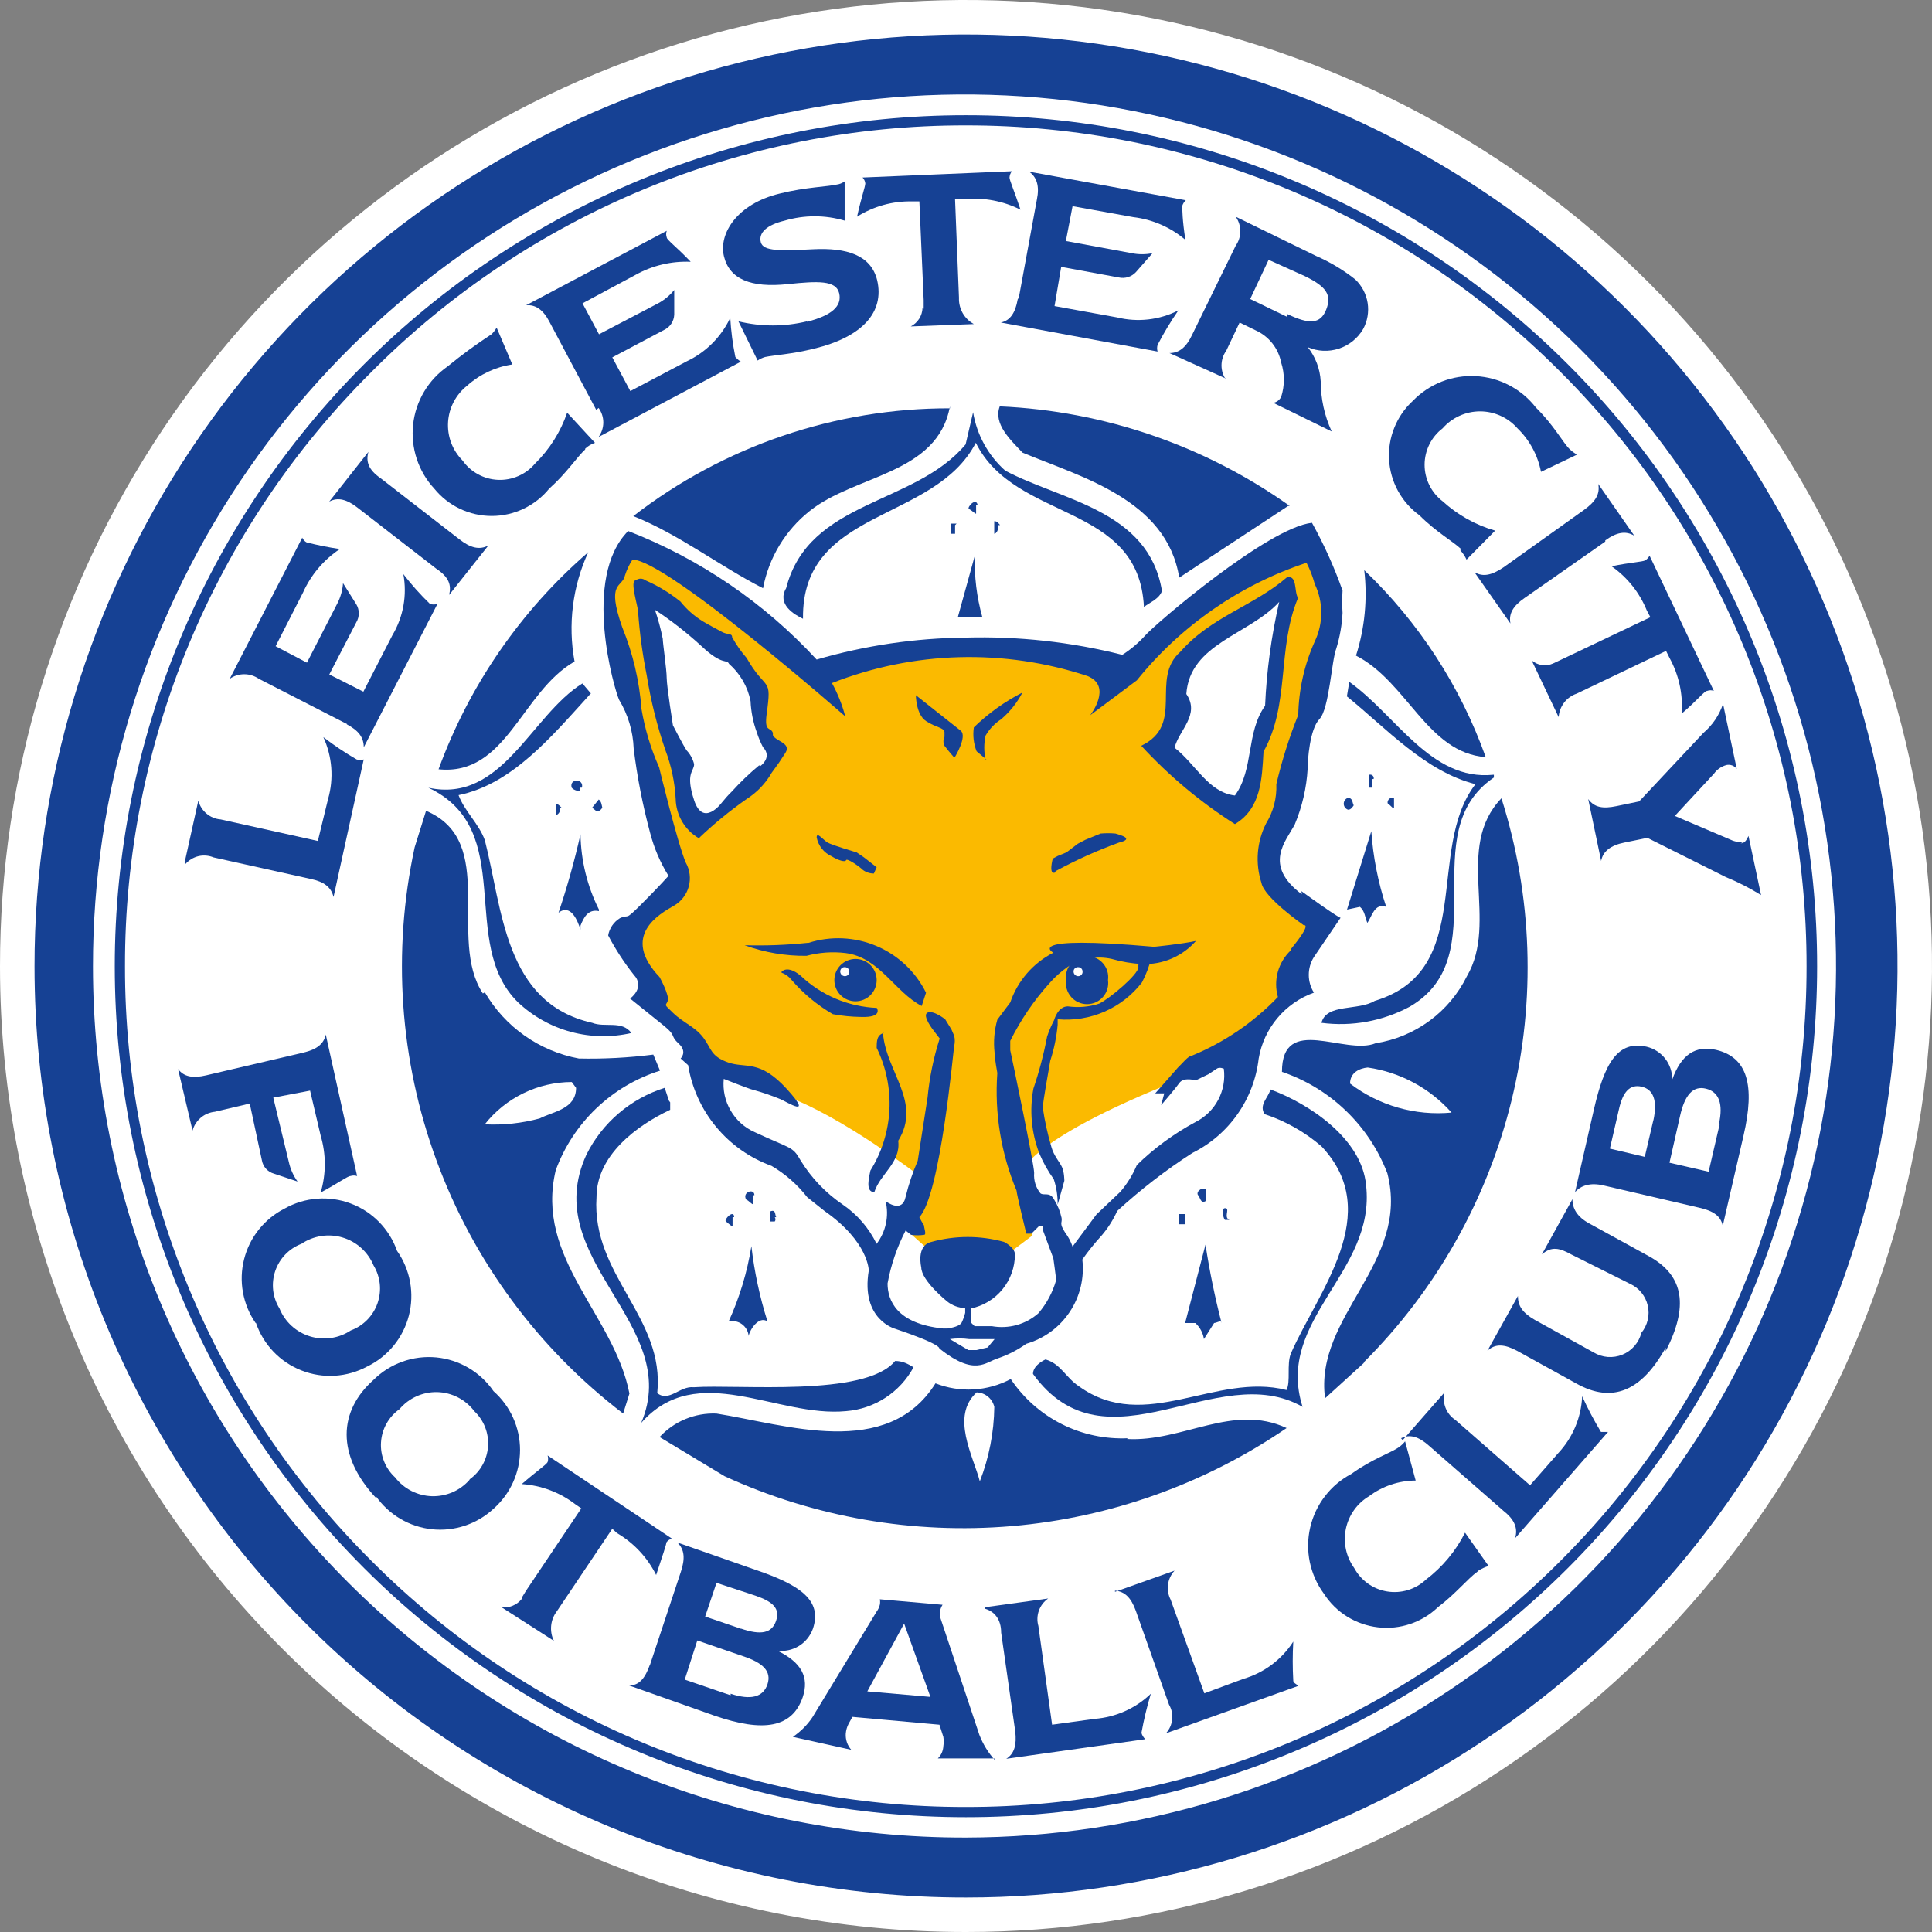<svg width="52" height="52" viewBox="0 0 52 52" fill="none" xmlns="http://www.w3.org/2000/svg">
<rect x="0" y="0" width="52" height="52" fill="#808080" stroke="none"/>
<path d="M26 52C31.143 52 36.17 50.475 40.446 47.617C44.722 44.76 48.054 40.699 50.022 35.947C51.989 31.196 52.504 25.968 51.5 20.924C50.496 15.88 48.018 11.247 44.381 7.612C40.744 3.976 36.11 1.5 31.066 0.498C26.022 -0.504 20.794 0.013 16.043 1.982C11.292 3.952 7.232 7.286 4.377 11.563C1.521 15.84 -0.002 20.868 2.14048e-06 26.011C1.85933e-06 29.424 0.673 32.805 1.979 35.959C3.286 39.113 5.201 41.978 7.616 44.392C10.03 46.805 12.897 48.719 16.051 50.025C19.205 51.33 22.586 52.001 26 52Z" fill="white"/>
<path d="M26 51.072C30.96 51.072 35.807 49.602 39.931 46.846C44.054 44.091 47.267 40.175 49.165 35.593C51.062 31.011 51.558 25.969 50.59 21.105C49.621 16.242 47.233 11.774 43.725 8.268C40.218 4.762 35.749 2.375 30.885 1.409C26.021 0.443 20.98 0.941 16.399 2.84C11.818 4.739 7.903 7.955 5.149 12.079C2.395 16.203 0.927 21.052 0.929 26.011C0.929 29.303 1.577 32.563 2.837 35.604C4.098 38.645 5.944 41.408 8.273 43.736C10.601 46.063 13.365 47.909 16.407 49.168C19.448 50.426 22.709 51.074 26 51.072Z" fill="#164194"/>
<path d="M26.002 49.458C30.64 49.45 35.172 48.067 39.024 45.484C42.877 42.901 45.877 39.233 47.645 34.946C49.414 30.658 49.872 25.942 48.961 21.394C48.05 16.846 45.812 12.67 42.529 9.394C39.245 6.118 35.064 3.889 30.514 2.989C25.965 2.088 21.25 2.557 16.966 4.335C12.682 6.113 9.022 9.122 6.447 12.98C3.873 16.838 2.5 21.373 2.502 26.011C2.502 29.094 3.11 32.148 4.292 34.996C5.473 37.844 7.205 40.431 9.388 42.609C11.571 44.787 14.162 46.513 17.013 47.688C19.864 48.864 22.919 49.465 26.002 49.458Z" fill="white"/>
<path d="M3.089 26.011C3.088 23.002 3.68 20.022 4.83 17.242C5.981 14.462 7.669 11.936 9.796 9.808C11.924 7.68 14.45 5.993 17.23 4.842C20.01 3.691 22.99 3.1 25.999 3.101C29.008 3.1 31.988 3.691 34.768 4.842C37.548 5.993 40.074 7.68 42.202 9.808C44.329 11.936 46.017 14.462 47.167 17.242C48.318 20.022 48.91 23.002 48.908 26.011C48.908 29.019 48.316 31.997 47.164 34.776C46.013 37.555 44.325 40.08 42.198 42.206C40.07 44.333 37.545 46.019 34.765 47.169C31.986 48.32 29.007 48.911 25.999 48.91V48.635C28.971 48.638 31.914 48.055 34.66 46.918C37.405 45.781 39.9 44.114 42 42.011C44.102 39.911 45.77 37.417 46.906 34.671C48.043 31.925 48.627 28.982 48.624 26.011C48.628 23.039 48.046 20.095 46.909 17.349C45.772 14.603 44.104 12.109 42 10.01C39.901 7.904 37.408 6.234 34.662 5.095C31.916 3.956 28.972 3.372 25.999 3.375C23.026 3.37 20.081 3.954 17.335 5.093C14.589 6.231 12.095 7.902 9.998 10.01C7.891 12.107 6.22 14.601 5.081 17.347C3.942 20.093 3.358 23.038 3.364 26.011C3.36 28.983 3.945 31.927 5.083 34.673C6.222 37.419 7.892 39.913 9.998 42.011C12.097 44.115 14.591 45.784 17.337 46.92C20.083 48.057 23.027 48.64 25.999 48.635V48.91C22.991 48.911 20.012 48.32 17.233 47.169C14.453 46.019 11.928 44.333 9.8 42.206C7.673 40.08 5.985 37.555 4.833 34.776C3.682 31.997 3.089 29.019 3.089 26.011Z" fill="#164194"/>
<path d="M26.001 42.275C29.218 42.275 32.362 41.321 35.037 39.534C37.712 37.747 39.796 35.207 41.027 32.235C42.258 29.263 42.58 25.993 41.953 22.838C41.325 19.683 39.776 16.785 37.502 14.51C35.227 12.236 32.329 10.686 29.174 10.059C26.019 9.431 22.749 9.753 19.777 10.984C16.805 12.215 14.265 14.3 12.477 16.975C10.69 19.649 9.736 22.794 9.736 26.011C9.736 30.325 11.45 34.461 14.5 37.512C16.01 39.022 17.803 40.22 19.777 41.037C21.75 41.855 23.865 42.275 26.001 42.275Z" fill="white"/>
<path d="M25.568 10.938C25.23 12.773 23.015 12.773 21.792 13.754C21.138 14.273 20.692 15.011 20.537 15.832C19.376 15.241 18.248 14.366 17.045 13.891C19.485 12.005 22.484 10.984 25.568 10.99" fill="#164194"/>
<path d="M34.671 13.617L31.739 15.547C31.401 13.437 29.081 12.836 27.52 12.182C27.203 11.845 26.729 11.412 26.908 10.938C29.713 11.061 32.424 11.991 34.713 13.617" fill="#164194"/>
<path d="M27.055 12.667C28.553 13.469 30.916 13.722 31.274 15.905C31.201 16.127 30.926 16.222 30.789 16.338C30.652 13.511 27.33 14.059 26.264 11.918C25.146 14.08 21.571 13.669 21.613 16.654C21.37 16.538 20.906 16.264 21.159 15.831C21.771 13.448 24.619 13.606 25.99 11.96L26.191 11.095C26.291 11.703 26.596 12.257 27.055 12.667Z" fill="#164194"/>
<path d="M26.272 13.596C26.272 13.659 26.272 13.775 26.272 13.817C26.272 13.859 26.156 13.733 26.082 13.701C26.008 13.67 26.272 13.364 26.314 13.596" fill="#164194"/>
<path d="M26.865 14.133C26.865 14.228 26.865 14.302 26.781 14.365H26.76V14.028C26.854 14.028 26.875 14.091 26.917 14.133" fill="#164194"/>
<path d="M25.706 14.134C25.706 14.208 25.706 14.323 25.706 14.366H25.591V14.092C25.591 14.092 25.727 14.092 25.748 14.092" fill="#164194"/>
<path d="M15.464 17.805C14.029 18.627 13.629 20.895 11.804 20.705C12.628 18.447 14.015 16.436 15.833 14.862C15.41 15.781 15.281 16.809 15.464 17.805Z" fill="#164194"/>
<path d="M26.437 16.601H25.783L26.237 14.956C26.221 15.511 26.288 16.066 26.437 16.601Z" fill="#164194"/>
<path d="M39.988 20.378C38.417 20.262 37.879 18.352 36.497 17.646C36.734 16.904 36.809 16.12 36.719 15.346C38.186 16.746 39.306 18.469 39.988 20.378Z" fill="#164194"/>
<path d="M40.208 20.853V20.927C38.025 22.403 40.303 25.726 37.94 27.097C37.214 27.485 36.384 27.637 35.567 27.529C35.704 27.002 36.548 27.213 37.001 26.939C39.733 26.116 38.362 22.857 39.712 21.106C38.362 20.768 37.307 19.598 36.252 18.743L36.316 18.353C37.571 19.239 38.51 21.022 40.187 20.853" fill="#164194"/>
<path d="M15.897 18.669C14.842 19.829 13.787 21.105 12.342 21.401C12.501 21.833 12.891 22.171 13.049 22.614C13.524 24.46 13.576 27.002 15.939 27.529C16.277 27.666 16.741 27.455 16.994 27.803C16.457 27.927 15.899 27.916 15.367 27.773C14.835 27.63 14.347 27.357 13.946 26.981C12.311 25.388 13.946 22.34 11.53 21.201C13.513 21.633 14.283 19.26 15.675 18.395L15.908 18.669H15.897Z" fill="#164194"/>
<path d="M36.93 20.968C36.93 21.042 36.93 21.147 36.93 21.2H36.856V20.852C36.872 20.848 36.889 20.848 36.905 20.852C36.921 20.857 36.936 20.865 36.947 20.877C36.959 20.889 36.967 20.903 36.972 20.919C36.976 20.935 36.976 20.952 36.972 20.968" fill="#164194"/>
<path d="M15.62 21.2C15.62 21.2 15.62 21.263 15.62 21.284C15.62 21.305 15.451 21.284 15.387 21.2C15.313 20.947 15.725 20.947 15.662 21.2" fill="#164194"/>
<path d="M36.435 21.675C36.435 21.675 36.361 21.811 36.277 21.791C36.245 21.779 36.217 21.757 36.197 21.729C36.178 21.701 36.167 21.667 36.167 21.633C36.167 21.598 36.178 21.565 36.197 21.536C36.217 21.508 36.245 21.487 36.277 21.475C36.414 21.475 36.393 21.601 36.435 21.675Z" fill="#164194"/>
<path d="M37.52 21.475C37.52 21.559 37.52 21.675 37.52 21.738C37.52 21.801 37.404 21.654 37.361 21.633C37.319 21.612 37.361 21.422 37.562 21.475" fill="#164194"/>
<path d="M16.211 21.739C16.211 21.739 16.148 21.855 16.053 21.833L15.937 21.739L16.116 21.518C16.19 21.581 16.19 21.654 16.211 21.739Z" fill="#164194"/>
<path d="M36.719 36.675L35.664 37.635C35.369 35.409 37.964 33.996 37.341 31.58C37.098 30.945 36.718 30.37 36.227 29.898C35.737 29.426 35.149 29.067 34.504 28.849C34.504 27.277 36.202 28.416 37.025 28.079C37.549 27.997 38.046 27.79 38.474 27.476C38.901 27.163 39.247 26.75 39.482 26.275C40.347 24.798 39.134 22.815 40.411 21.486C41.246 24.115 41.341 26.923 40.687 29.602C40.032 32.281 38.652 34.728 36.698 36.675" fill="#164194"/>
<path d="M15.072 21.739C15.072 21.834 15.072 21.887 14.957 21.95V21.634C15.02 21.634 15.072 21.697 15.114 21.739" fill="#164194"/>
<path d="M13.049 26.707C13.318 27.169 13.683 27.567 14.12 27.875C14.557 28.182 15.055 28.392 15.581 28.49C16.25 28.504 16.92 28.469 17.584 28.384L17.764 28.817C17.122 29.019 16.536 29.366 16.05 29.83C15.563 30.295 15.19 30.864 14.958 31.496C14.389 33.869 16.53 35.388 16.941 37.508L16.772 38.046C14.486 36.3 12.745 33.94 11.751 31.241C10.757 28.542 10.553 25.616 11.161 22.804L11.467 21.823C13.418 22.646 12.026 25.262 12.996 26.739" fill="#164194"/>
<path d="M37.31 24.408C36.993 24.292 36.919 24.682 36.803 24.84C36.74 24.703 36.74 24.524 36.603 24.408L36.255 24.482L36.909 22.372C36.957 23.065 37.091 23.749 37.31 24.408Z" fill="#164194"/>
<path d="M16.12 24.523C15.824 24.46 15.708 24.703 15.624 24.913V25.019C15.55 24.797 15.371 24.312 15.033 24.565C15.266 23.873 15.463 23.169 15.624 22.456C15.636 23.159 15.805 23.852 16.12 24.481" fill="#164194"/>
<path d="M18.038 29.67V29.87C17.12 30.303 16.055 31.104 16.055 32.222C15.918 34.332 17.901 35.45 17.69 37.496C18.006 37.749 18.302 37.296 18.671 37.338C19.873 37.254 23.291 37.612 24.092 36.631C24.293 36.631 24.43 36.705 24.588 36.8C24.408 37.133 24.148 37.415 23.831 37.621C23.514 37.828 23.151 37.951 22.774 37.981C20.907 38.161 18.766 36.589 17.257 38.298C18.396 35.64 14.483 33.91 15.781 31.083C15.992 30.656 16.288 30.276 16.651 29.966C17.014 29.656 17.435 29.422 17.89 29.279L18.006 29.628L18.038 29.67Z" fill="#164194"/>
<path d="M36.768 31.896C37.042 34.248 34.311 35.514 35.059 37.866C32.76 36.548 29.786 39.712 27.803 36.98C27.803 36.79 28.003 36.653 28.14 36.59C28.552 36.706 28.689 37.086 29.047 37.318C30.83 38.594 32.718 36.927 34.627 37.413C34.743 37.181 34.627 36.727 34.743 36.432C35.471 34.765 37.275 32.656 35.566 30.852C35.118 30.466 34.598 30.172 34.036 29.987C33.878 29.734 34.131 29.555 34.195 29.323C35.249 29.713 36.652 30.651 36.768 31.896Z" fill="#164194"/>
<path d="M32.449 32.328C32.312 32.401 32.312 32.243 32.248 32.17C32.185 32.096 32.312 31.948 32.449 32.012V32.328Z" fill="#164194"/>
<path d="M20.262 32.17C20.262 32.244 20.262 32.36 20.262 32.402C20.262 32.444 20.146 32.307 20.083 32.286C19.967 32.086 20.305 31.97 20.305 32.17" fill="#164194"/>
<path d="M33.088 32.834C33.025 32.834 33.004 32.834 32.973 32.834C32.941 32.834 32.847 32.518 32.973 32.518C33.099 32.518 32.973 32.697 33.036 32.792" fill="#164194"/>
<path d="M20.852 32.761C20.865 32.778 20.872 32.798 20.872 32.819C20.872 32.84 20.865 32.861 20.852 32.877H20.737V32.603C20.894 32.54 20.852 32.719 20.894 32.761" fill="#164194"/>
<path d="M19.717 32.76C19.717 32.855 19.717 32.95 19.717 32.992C19.717 33.034 19.601 32.928 19.538 32.876C19.474 32.823 19.759 32.539 19.759 32.76" fill="#164194"/>
<path d="M31.894 32.951H31.736V32.677H31.894V32.951Z" fill="#164194"/>
<path d="M20.657 35.567C20.424 35.408 20.182 35.788 20.15 35.957C20.144 35.894 20.125 35.834 20.094 35.779C20.063 35.725 20.02 35.677 19.969 35.64C19.919 35.603 19.86 35.578 19.799 35.565C19.737 35.552 19.674 35.553 19.612 35.567C19.906 34.922 20.112 34.241 20.224 33.541C20.303 34.229 20.448 34.907 20.657 35.567Z" fill="#164194"/>
<path d="M32.879 35.609C32.879 35.514 32.742 35.609 32.678 35.609L32.404 36.042C32.379 35.875 32.297 35.722 32.172 35.609H31.898L32.446 33.5C32.555 34.21 32.699 34.914 32.879 35.609Z" fill="#164194"/>
<path d="M30.326 38.731C31.835 38.816 33.174 37.761 34.63 38.436C32.434 39.938 29.888 40.847 27.238 41.075C24.587 41.302 21.923 40.84 19.504 39.733L17.753 38.678C17.947 38.468 18.184 38.303 18.448 38.194C18.713 38.085 18.997 38.034 19.283 38.046C21.15 38.341 23.882 39.301 25.179 37.233C25.505 37.361 25.855 37.417 26.204 37.397C26.554 37.377 26.895 37.282 27.204 37.117C27.549 37.633 28.022 38.051 28.577 38.33C29.131 38.609 29.748 38.74 30.368 38.71" fill="#164194"/>
<path d="M39.069 29.945C38.092 30.037 37.117 29.759 36.337 29.164C36.337 28.869 36.59 28.753 36.812 28.732C37.684 28.857 38.483 29.287 39.069 29.945Z" fill="white"/>
<path d="M15.505 29.28C15.505 29.85 14.894 29.913 14.524 30.103C14.044 30.233 13.545 30.287 13.048 30.261C13.327 29.907 13.683 29.621 14.088 29.424C14.494 29.226 14.939 29.123 15.389 29.122L15.505 29.28Z" fill="white"/>
<path d="M26.762 37.866C26.753 38.552 26.621 39.231 26.372 39.87C26.192 39.185 25.581 38.119 26.287 37.476C26.398 37.48 26.505 37.52 26.59 37.591C26.676 37.661 26.736 37.758 26.762 37.866Z" fill="white"/>
<path d="M7.776 31.284C7.818 31.47 7.897 31.646 8.009 31.801L7.376 31.59C7.293 31.567 7.218 31.521 7.16 31.458C7.102 31.394 7.064 31.316 7.049 31.231L6.722 29.702L5.783 29.923C5.643 29.937 5.511 29.993 5.404 30.083C5.297 30.174 5.219 30.294 5.182 30.429L4.792 28.773C4.95 28.984 5.192 29.027 5.551 28.942L8.167 28.33C8.525 28.246 8.715 28.098 8.768 27.845L9.612 31.653C9.554 31.634 9.491 31.634 9.432 31.653C9.359 31.653 9.105 31.843 8.631 32.096C8.779 31.597 8.779 31.066 8.631 30.567L8.346 29.354L7.355 29.543L7.776 31.284Z" fill="#164194"/>
<path d="M9.442 35.809C9.609 35.748 9.759 35.65 9.883 35.524C10.008 35.397 10.102 35.245 10.161 35.078C10.219 34.91 10.24 34.732 10.222 34.556C10.203 34.38 10.146 34.21 10.054 34.058C9.98 33.879 9.866 33.719 9.722 33.589C9.578 33.459 9.407 33.363 9.221 33.308C9.036 33.252 8.84 33.239 8.648 33.268C8.457 33.297 8.274 33.369 8.113 33.478C7.949 33.54 7.801 33.638 7.679 33.764C7.557 33.891 7.465 34.043 7.408 34.209C7.352 34.375 7.333 34.552 7.352 34.726C7.372 34.901 7.43 35.069 7.523 35.218C7.595 35.396 7.706 35.556 7.848 35.686C7.99 35.815 8.159 35.912 8.342 35.968C8.526 36.025 8.72 36.04 8.91 36.012C9.101 35.985 9.282 35.915 9.442 35.809ZM6.879 35.608C6.708 35.361 6.592 35.08 6.539 34.783C6.485 34.487 6.496 34.183 6.57 33.891C6.644 33.599 6.779 33.327 6.967 33.092C7.155 32.857 7.391 32.665 7.66 32.529C7.928 32.377 8.227 32.286 8.534 32.263C8.842 32.239 9.151 32.283 9.439 32.392C9.728 32.5 9.989 32.671 10.205 32.891C10.42 33.112 10.585 33.377 10.687 33.668C10.863 33.917 10.982 34.203 11.037 34.503C11.092 34.804 11.081 35.113 11.005 35.409C10.929 35.705 10.789 35.98 10.596 36.217C10.402 36.454 10.16 36.646 9.885 36.779C9.616 36.924 9.318 37.009 9.013 37.028C8.707 37.047 8.402 36.998 8.117 36.887C7.832 36.776 7.574 36.604 7.362 36.383C7.151 36.162 6.989 35.898 6.89 35.608H6.879Z" fill="#164194"/>
<path d="M12.639 39.817C12.783 39.715 12.901 39.583 12.987 39.429C13.073 39.276 13.123 39.105 13.136 38.93C13.148 38.754 13.121 38.578 13.057 38.414C12.993 38.251 12.894 38.103 12.766 37.982C12.649 37.827 12.499 37.701 12.327 37.612C12.155 37.523 11.965 37.474 11.771 37.469C11.578 37.464 11.385 37.503 11.209 37.583C11.032 37.662 10.876 37.781 10.751 37.929C10.607 38.031 10.488 38.164 10.402 38.318C10.316 38.472 10.266 38.643 10.255 38.819C10.243 38.995 10.272 39.172 10.338 39.335C10.404 39.499 10.505 39.645 10.635 39.765C10.752 39.917 10.902 40.041 11.072 40.128C11.243 40.215 11.431 40.264 11.622 40.27C11.814 40.276 12.005 40.239 12.181 40.163C12.356 40.087 12.513 39.972 12.639 39.828V39.817ZM10.108 40.303C9.053 39.163 9.106 37.982 10.055 37.138C10.275 36.92 10.54 36.753 10.831 36.649C11.122 36.545 11.433 36.506 11.741 36.535C12.049 36.564 12.347 36.661 12.613 36.818C12.88 36.975 13.108 37.189 13.283 37.444C13.507 37.642 13.687 37.886 13.81 38.158C13.933 38.431 13.997 38.727 13.997 39.026C13.997 39.326 13.933 39.621 13.81 39.894C13.687 40.167 13.507 40.41 13.283 40.608C13.062 40.814 12.799 40.969 12.513 41.064C12.227 41.159 11.924 41.192 11.624 41.16C11.324 41.128 11.034 41.032 10.775 40.879C10.515 40.725 10.291 40.518 10.118 40.271L10.108 40.303Z" fill="#164194"/>
<path d="M14.043 43.003L14.159 42.813L15.646 40.598L15.477 40.482C15.062 40.165 14.563 39.978 14.043 39.944C14.443 39.596 14.697 39.427 14.739 39.353C14.757 39.295 14.757 39.233 14.739 39.174L18.082 41.41C18.023 41.428 17.971 41.465 17.935 41.516C17.935 41.579 17.829 41.874 17.66 42.391C17.426 41.921 17.059 41.528 16.606 41.263L16.479 41.147L14.992 43.361C14.904 43.474 14.85 43.608 14.835 43.75C14.82 43.892 14.845 44.035 14.908 44.163L13.494 43.256C13.597 43.271 13.702 43.258 13.798 43.219C13.894 43.18 13.979 43.116 14.043 43.035V43.003Z" fill="#164194"/>
<path d="M19.949 43.836C20.477 44.015 20.772 43.963 20.888 43.625C21.004 43.288 20.793 43.108 20.34 42.95L19.285 42.602L18.979 43.509L19.939 43.836H19.949ZM19.665 45.587C20.202 45.766 20.54 45.682 20.656 45.334C20.772 44.986 20.54 44.754 19.991 44.574L18.768 44.153L18.43 45.207L19.665 45.629V45.587ZM17.492 44.817L18.325 42.307C18.441 41.959 18.43 41.706 18.23 41.516L20.34 42.254C21.552 42.665 22.133 43.077 21.88 43.836C21.811 44.029 21.679 44.194 21.504 44.301C21.329 44.409 21.123 44.453 20.92 44.427C21.574 44.743 21.785 45.144 21.605 45.682C21.32 46.505 20.55 46.631 19.232 46.178L16.933 45.365C17.207 45.365 17.365 45.165 17.492 44.806V44.817Z" fill="#164194"/>
<path d="M25.042 45.672L24.335 43.699L23.344 45.524L25.042 45.672ZM26.761 47.328H25.242C25.332 47.242 25.384 47.125 25.39 47.001C25.403 46.917 25.403 46.831 25.39 46.748L25.285 46.421L22.943 46.21L22.838 46.4C22.796 46.482 22.771 46.571 22.764 46.663C22.754 46.821 22.807 46.977 22.911 47.096L21.34 46.748C21.548 46.608 21.727 46.429 21.867 46.22L23.597 43.372C23.637 43.319 23.665 43.258 23.681 43.193C23.691 43.144 23.691 43.094 23.681 43.045L25.369 43.193C25.34 43.239 25.319 43.288 25.306 43.341C25.292 43.403 25.292 43.468 25.306 43.531L26.36 46.695C26.458 46.947 26.601 47.18 26.782 47.38L26.761 47.328Z" fill="#164194"/>
<path d="M26.524 43.257L28.211 43.024C28.096 43.105 28.009 43.219 27.961 43.351C27.914 43.484 27.909 43.627 27.948 43.763L28.317 46.421L29.466 46.263C30.032 46.219 30.566 45.981 30.975 45.587C30.871 45.934 30.786 46.286 30.722 46.642C30.741 46.707 30.777 46.766 30.827 46.811L27.083 47.338C27.304 47.201 27.367 46.959 27.325 46.6L26.946 43.942C26.946 43.583 26.766 43.373 26.513 43.299L26.524 43.257Z" fill="#164194"/>
<path d="M30.01 42.844L31.613 42.274C31.517 42.378 31.456 42.508 31.437 42.648C31.418 42.788 31.443 42.93 31.508 43.055L32.415 45.576L33.469 45.186C34.022 45.023 34.497 44.668 34.809 44.184C34.789 44.535 34.789 44.887 34.809 45.238C34.809 45.291 34.883 45.323 34.946 45.375L31.381 46.652C31.475 46.549 31.534 46.419 31.549 46.281C31.565 46.142 31.535 46.002 31.465 45.882L30.569 43.35C30.442 43.002 30.273 42.833 30.01 42.812V42.844Z" fill="#164194"/>
<path d="M39.759 42.307C39.506 42.486 39.19 42.887 38.704 43.256C38.491 43.46 38.236 43.615 37.956 43.709C37.676 43.803 37.379 43.834 37.085 43.799C36.792 43.765 36.51 43.666 36.259 43.511C36.008 43.355 35.795 43.145 35.635 42.897C35.448 42.644 35.319 42.354 35.254 42.046C35.19 41.738 35.193 41.42 35.264 41.114C35.334 40.807 35.469 40.52 35.661 40.271C35.852 40.021 36.095 39.816 36.373 39.67C36.943 39.258 37.428 39.111 37.65 38.952C37.714 38.908 37.77 38.855 37.818 38.794L38.103 39.849C37.65 39.851 37.21 39.999 36.848 40.271C36.689 40.366 36.551 40.493 36.444 40.644C36.337 40.795 36.262 40.967 36.224 41.148C36.187 41.33 36.187 41.517 36.225 41.698C36.264 41.879 36.339 42.05 36.447 42.201C36.537 42.367 36.663 42.511 36.817 42.621C36.971 42.731 37.148 42.804 37.334 42.834C37.521 42.865 37.712 42.852 37.893 42.797C38.074 42.742 38.239 42.647 38.377 42.517C38.82 42.181 39.181 41.748 39.432 41.252L40.065 42.148C39.968 42.178 39.876 42.221 39.791 42.275L39.759 42.307Z" fill="#164194"/>
<path d="M37.753 38.763L38.881 37.476C38.847 37.613 38.855 37.758 38.906 37.89C38.957 38.023 39.048 38.136 39.166 38.214L41.181 39.976L41.94 39.111C42.331 38.694 42.559 38.152 42.584 37.581C42.734 37.911 42.903 38.231 43.09 38.541C43.09 38.541 43.195 38.541 43.28 38.541L40.78 41.4C40.854 41.146 40.78 40.914 40.474 40.672L38.459 38.91C38.185 38.668 37.953 38.594 37.71 38.71L37.753 38.763Z" fill="#164194"/>
<path d="M44.832 36.273C44.178 37.455 43.387 37.771 42.438 37.244L40.834 36.358C40.497 36.178 40.244 36.157 40.033 36.358L40.855 34.881C40.855 35.155 40.982 35.335 41.309 35.525L42.891 36.4C43.007 36.47 43.137 36.512 43.272 36.523C43.407 36.533 43.542 36.512 43.667 36.461C43.793 36.409 43.904 36.33 43.993 36.227C44.081 36.125 44.145 36.004 44.178 35.873C44.261 35.772 44.319 35.653 44.349 35.525C44.379 35.398 44.379 35.266 44.349 35.138C44.32 35.011 44.261 34.892 44.179 34.791C44.096 34.689 43.991 34.608 43.872 34.554L42.29 33.763C41.984 33.594 41.763 33.531 41.499 33.763L42.322 32.276C42.322 32.529 42.448 32.751 42.775 32.93L44.389 33.816C45.338 34.343 45.444 35.176 44.832 36.368V36.273Z" fill="#164194"/>
<path d="M46.263 30.261C46.389 29.702 46.263 29.386 45.914 29.301C45.566 29.217 45.345 29.47 45.218 30.04L44.934 31.295L45.988 31.537L46.284 30.261H46.263ZM44.501 30.156C44.617 29.618 44.501 29.322 44.185 29.248C43.868 29.175 43.678 29.386 43.573 29.86L43.33 30.915L44.269 31.137L44.501 30.145V30.156ZM45.746 32.508L43.162 31.907C42.803 31.822 42.55 31.907 42.392 32.086L42.898 29.871C43.183 28.616 43.541 27.993 44.322 28.173C44.52 28.221 44.695 28.334 44.82 28.495C44.945 28.656 45.011 28.855 45.007 29.059C45.25 28.384 45.63 28.131 46.189 28.257C47.033 28.457 47.243 29.206 46.927 30.567L46.368 32.993C46.315 32.729 46.115 32.592 45.746 32.508Z" fill="#164194"/>
<path d="M4.969 23.215L5.338 21.549C5.373 21.685 5.45 21.807 5.558 21.898C5.666 21.989 5.799 22.044 5.94 22.055L8.555 22.635L8.83 21.506C8.988 20.954 8.943 20.362 8.703 19.84C8.988 20.06 9.288 20.261 9.6 20.441C9.662 20.459 9.727 20.459 9.79 20.441L8.977 24.143C8.914 23.88 8.724 23.732 8.366 23.658L5.75 23.078C5.62 23.024 5.477 23.012 5.341 23.044C5.205 23.077 5.082 23.151 4.99 23.257L4.969 23.215Z" fill="#164194"/>
<path d="M9.348 19.492L6.964 18.269C6.849 18.189 6.713 18.147 6.574 18.147C6.434 18.147 6.298 18.189 6.184 18.269L8.135 14.471C8.159 14.525 8.2 14.569 8.251 14.598C8.547 14.673 8.846 14.733 9.147 14.777C8.713 15.066 8.369 15.472 8.156 15.948L7.418 17.393L8.261 17.836L9.084 16.233C9.169 16.066 9.22 15.882 9.232 15.695L9.59 16.265C9.634 16.338 9.657 16.422 9.657 16.507C9.657 16.593 9.634 16.676 9.59 16.75L8.863 18.153L9.78 18.617L10.561 17.098C10.856 16.603 10.961 16.018 10.856 15.452C11.075 15.737 11.315 16.005 11.573 16.254C11.638 16.276 11.709 16.276 11.774 16.254L9.791 20.114C9.791 19.851 9.654 19.661 9.327 19.492H9.348Z" fill="#164194"/>
<path d="M10.254 12.879L12.363 14.514C12.659 14.746 12.901 14.809 13.144 14.682L12.089 16.012C12.152 15.748 12.089 15.537 11.741 15.305L9.631 13.67C9.336 13.438 9.093 13.375 8.861 13.501L9.916 12.162C9.842 12.425 9.916 12.647 10.254 12.879Z" fill="#164194"/>
<path d="M15.75 12.098C15.529 12.299 15.255 12.731 14.78 13.153C14.593 13.383 14.357 13.567 14.09 13.694C13.823 13.821 13.531 13.887 13.235 13.887C12.939 13.887 12.647 13.821 12.379 13.694C12.112 13.567 11.877 13.383 11.69 13.153C11.476 12.923 11.315 12.649 11.217 12.351C11.119 12.054 11.085 11.738 11.119 11.426C11.153 11.114 11.254 10.813 11.414 10.543C11.574 10.274 11.79 10.041 12.048 9.862C12.426 9.552 12.82 9.264 13.229 8.997C13.283 8.944 13.329 8.883 13.367 8.818L13.789 9.81C13.337 9.876 12.915 10.074 12.575 10.379C12.425 10.497 12.302 10.645 12.213 10.813C12.124 10.982 12.072 11.168 12.06 11.358C12.048 11.548 12.076 11.739 12.143 11.918C12.21 12.096 12.315 12.258 12.449 12.394C12.558 12.548 12.7 12.675 12.866 12.765C13.031 12.856 13.215 12.907 13.404 12.915C13.592 12.923 13.78 12.888 13.953 12.812C14.126 12.737 14.279 12.622 14.4 12.478C14.791 12.095 15.088 11.625 15.265 11.107L16.014 11.919C15.915 11.951 15.825 12.006 15.75 12.077V12.098Z" fill="#164194"/>
<path d="M16.048 11.033L14.793 8.67C14.624 8.343 14.423 8.195 14.16 8.216L17.946 6.212C17.924 6.27 17.924 6.334 17.946 6.392C17.946 6.455 18.221 6.655 18.59 7.046C18.075 7.024 17.564 7.144 17.113 7.394L15.678 8.164L16.122 8.997L17.714 8.164C17.881 8.074 18.028 7.952 18.147 7.805V8.47C18.143 8.557 18.116 8.641 18.067 8.714C18.019 8.786 17.951 8.844 17.872 8.881L16.48 9.619L16.965 10.526L18.484 9.725C18.998 9.482 19.412 9.068 19.655 8.554C19.675 8.908 19.721 9.261 19.792 9.609C19.792 9.609 19.866 9.693 19.94 9.735L16.111 11.761C16.193 11.647 16.238 11.51 16.238 11.37C16.238 11.23 16.193 11.093 16.111 10.98L16.048 11.033Z" fill="#164194"/>
<path d="M21.721 8.66C22.386 8.491 22.67 8.238 22.586 7.89C22.502 7.542 22.016 7.563 21.204 7.647C20.202 7.753 19.633 7.51 19.485 6.898C19.337 6.286 19.844 5.485 20.983 5.211C21.7 5.031 22.27 5.031 22.576 4.957C22.632 4.942 22.685 4.917 22.734 4.884V5.938C22.207 5.783 21.647 5.783 21.12 5.938C20.635 6.054 20.413 6.265 20.477 6.518C20.54 6.772 21.025 6.75 21.9 6.708C22.776 6.666 23.44 6.856 23.609 7.542C23.809 8.396 23.219 9.071 21.9 9.387C21.299 9.535 20.846 9.556 20.593 9.609C20.521 9.63 20.453 9.662 20.392 9.704L19.875 8.649C20.482 8.796 21.115 8.796 21.721 8.649V8.66Z" fill="#164194"/>
<path d="M24.861 8.311C24.861 8.311 24.861 8.206 24.861 8.079L24.745 5.421H24.545C24.023 5.41 23.509 5.553 23.068 5.832C23.184 5.305 23.29 5.02 23.29 4.936C23.283 4.876 23.257 4.821 23.216 4.778L27.235 4.609C27.197 4.658 27.175 4.716 27.171 4.778C27.171 4.851 27.298 5.136 27.467 5.643C27 5.409 26.478 5.311 25.958 5.358H25.705L25.811 8.016C25.805 8.159 25.84 8.301 25.91 8.426C25.981 8.551 26.085 8.654 26.212 8.722L24.513 8.786C24.605 8.739 24.683 8.668 24.739 8.581C24.795 8.494 24.826 8.393 24.83 8.29L24.861 8.311Z" fill="#164194"/>
<path d="M27.423 8.006L27.908 5.369C27.982 5.011 27.908 4.768 27.697 4.62L31.916 5.39C31.872 5.431 31.84 5.481 31.821 5.538C31.821 5.622 31.821 5.918 31.905 6.456C31.508 6.118 31.02 5.905 30.503 5.844L28.868 5.549L28.688 6.487L30.46 6.814C30.645 6.852 30.835 6.852 31.02 6.814L30.576 7.321C30.519 7.384 30.446 7.431 30.364 7.457C30.283 7.483 30.196 7.487 30.112 7.468L28.562 7.183L28.383 8.238L30.07 8.544C30.624 8.68 31.208 8.613 31.716 8.354C31.51 8.652 31.323 8.962 31.157 9.282C31.139 9.341 31.139 9.403 31.157 9.462L26.938 8.681C27.191 8.628 27.328 8.418 27.391 8.059L27.423 8.006Z" fill="#164194"/>
<path d="M34.64 8.449C35.231 8.733 35.537 8.733 35.695 8.333C35.853 7.932 35.695 7.71 35.105 7.425L34.145 6.993L33.649 8.048L34.63 8.522L34.64 8.449ZM32.995 10.189L31.476 9.503C31.74 9.503 31.93 9.345 32.088 9.008L33.259 6.613C33.34 6.499 33.383 6.363 33.383 6.223C33.383 6.083 33.34 5.947 33.259 5.833L35.421 6.888C35.798 7.052 36.153 7.265 36.476 7.52C36.654 7.689 36.772 7.912 36.81 8.154C36.848 8.397 36.805 8.645 36.687 8.86C36.541 9.108 36.309 9.295 36.035 9.384C35.761 9.473 35.464 9.46 35.199 9.345C35.407 9.608 35.529 9.928 35.547 10.263C35.548 10.729 35.648 11.189 35.843 11.613L34.271 10.843C34.316 10.834 34.358 10.815 34.395 10.788C34.431 10.76 34.461 10.725 34.482 10.685C34.58 10.383 34.58 10.058 34.482 9.756C34.445 9.568 34.364 9.391 34.245 9.241C34.125 9.09 33.972 8.971 33.797 8.892L33.364 8.681L33.005 9.44C32.922 9.555 32.877 9.694 32.877 9.836C32.877 9.978 32.922 10.116 33.005 10.231L32.995 10.189Z" fill="#164194"/>
<path d="M39.324 14.777C39.102 14.566 38.659 14.324 38.206 13.87C37.967 13.697 37.77 13.473 37.628 13.214C37.486 12.955 37.404 12.668 37.387 12.373C37.37 12.078 37.418 11.783 37.529 11.51C37.639 11.236 37.809 10.99 38.026 10.79C38.245 10.564 38.51 10.387 38.802 10.272C39.095 10.157 39.409 10.107 39.724 10.124C40.038 10.141 40.344 10.225 40.623 10.371C40.902 10.517 41.146 10.721 41.339 10.97C41.834 11.455 42.066 11.919 42.256 12.098C42.314 12.152 42.377 12.197 42.446 12.236L41.476 12.7C41.39 12.253 41.169 11.845 40.843 11.529C40.717 11.385 40.562 11.27 40.388 11.192C40.215 11.113 40.026 11.072 39.836 11.072C39.645 11.072 39.456 11.113 39.282 11.192C39.109 11.27 38.954 11.385 38.828 11.529C38.677 11.644 38.555 11.792 38.471 11.963C38.387 12.133 38.343 12.32 38.343 12.51C38.343 12.7 38.387 12.887 38.471 13.057C38.555 13.227 38.677 13.376 38.828 13.491C39.232 13.86 39.715 14.131 40.242 14.282L39.472 15.062C39.429 14.969 39.372 14.884 39.303 14.809L39.324 14.777Z" fill="#164194"/>
<path d="M43.206 14.576L41.034 16.095C40.728 16.306 40.601 16.517 40.654 16.781L39.684 15.399C39.916 15.536 40.148 15.483 40.464 15.272L42.637 13.722C42.943 13.5 43.069 13.3 43.017 13.026L43.987 14.418C43.755 14.281 43.512 14.323 43.206 14.544V14.576Z" fill="#164194"/>
<path d="M41.804 17.856L42.004 17.762L44.42 16.612L44.325 16.433C44.13 15.952 43.8 15.538 43.375 15.241C43.892 15.135 44.198 15.125 44.282 15.082C44.331 15.05 44.371 15.007 44.398 14.956L46.128 18.595C46.071 18.573 46.007 18.573 45.949 18.595C45.875 18.595 45.675 18.858 45.263 19.206C45.301 18.686 45.187 18.166 44.936 17.709L44.842 17.519L42.437 18.669C42.302 18.714 42.184 18.799 42.098 18.911C42.012 19.024 41.961 19.16 41.951 19.301L41.224 17.772C41.302 17.841 41.398 17.885 41.501 17.9C41.604 17.915 41.709 17.9 41.804 17.856Z" fill="#164194"/>
<path d="M46.85 22.699C46.956 22.699 47.008 22.615 47.061 22.499L47.399 24.091C47.096 23.903 46.779 23.741 46.449 23.606L44.34 22.551L43.718 22.678C43.348 22.752 43.137 22.921 43.095 23.174L42.747 21.507C42.916 21.739 43.148 21.771 43.507 21.697L44.118 21.57L45.848 19.725C46.092 19.518 46.275 19.248 46.376 18.944L46.745 20.695C46.714 20.653 46.671 20.621 46.623 20.602C46.574 20.584 46.521 20.579 46.47 20.59C46.335 20.626 46.215 20.708 46.133 20.822L45.078 21.961L46.586 22.604C46.695 22.656 46.816 22.674 46.934 22.657L46.85 22.699Z" fill="#164194"/>
<path d="M35.112 19.313V19.26V19.165C35.123 18.529 35.259 17.902 35.513 17.319C35.652 17.076 35.734 16.804 35.752 16.524C35.77 16.245 35.725 15.965 35.619 15.705C35.615 15.66 35.615 15.614 35.619 15.568C35.557 15.354 35.476 15.145 35.376 14.946L35.27 14.767H35.081C33.239 15.386 31.617 16.526 30.408 18.047L29.828 18.49C29.833 18.459 29.833 18.426 29.828 18.395C29.799 18.281 29.741 18.177 29.659 18.092C29.578 18.007 29.476 17.944 29.364 17.91C28.265 17.546 27.114 17.364 25.957 17.372C24.7 17.357 23.453 17.605 22.297 18.1L22.054 18.216L22.128 18.353C20.641 17.076 17.846 14.788 17.055 14.788H16.907L16.844 14.872C16.736 15.026 16.654 15.197 16.601 15.378L16.538 15.452C16.274 15.716 16.2 16.022 16.538 16.939C16.815 17.612 16.986 18.324 17.044 19.049C17.131 19.61 17.295 20.156 17.529 20.673C17.593 20.937 18.036 22.783 18.247 23.247C18.324 23.387 18.345 23.553 18.303 23.708C18.262 23.863 18.162 23.997 18.025 24.08H17.962C17.75 24.185 17.563 24.333 17.412 24.515C17.261 24.696 17.15 24.908 17.086 25.135C17.072 25.352 17.108 25.569 17.19 25.77C17.272 25.971 17.399 26.15 17.561 26.295C17.631 26.435 17.691 26.579 17.74 26.728C17.603 26.949 17.74 27.076 17.877 27.213L17.951 27.287C18.077 27.406 18.215 27.512 18.363 27.603C18.509 27.686 18.638 27.797 18.742 27.93C18.792 27.988 18.834 28.052 18.869 28.12C18.961 28.31 19.108 28.468 19.291 28.573V28.848C19.255 29.198 19.331 29.55 19.507 29.855C19.683 30.16 19.951 30.402 20.272 30.546L20.894 30.82C21.274 30.989 21.274 30.989 21.4 31.21C21.677 31.747 22.065 32.218 22.539 32.592C22.869 32.841 23.143 33.157 23.341 33.52L23.742 33.636C23.767 33.611 23.788 33.583 23.805 33.552C23.675 33.839 23.593 34.145 23.563 34.459C23.563 34.828 23.71 35.672 25.05 35.883L25.408 36.136L25.851 36.516H25.915H26.263L26.579 36.442H26.664L26.716 36.379L26.917 36.126L27.085 35.915C27.445 35.883 27.787 35.743 28.066 35.514C28.346 35.218 28.542 34.855 28.636 34.459C28.636 34.385 28.636 34.037 28.562 33.837L28.415 33.447C28.46 33.517 28.499 33.591 28.53 33.668L28.678 34.111L28.963 33.752L29.617 32.951L30.25 32.35C30.42 32.176 30.556 31.972 30.651 31.748L30.724 31.59C31.177 31.177 31.68 30.822 32.222 30.535C32.53 30.381 32.781 30.134 32.942 29.829C33.102 29.525 33.164 29.178 33.119 28.837V28.732L33.087 28.605C33.162 28.435 33.222 28.259 33.266 28.078C33.755 27.793 34.2 27.438 34.585 27.023L34.68 26.907V26.77C34.68 26.77 34.511 26.337 34.986 25.768C35.46 25.198 35.502 25.061 35.418 24.871C35.399 24.825 35.369 24.785 35.331 24.753C35.292 24.722 35.246 24.701 35.197 24.692C34.81 24.448 34.477 24.128 34.216 23.753C34.22 23.704 34.22 23.655 34.216 23.605C34.085 23.173 34.13 22.707 34.342 22.308C34.535 22.01 34.635 21.661 34.627 21.306C34.62 21.268 34.62 21.229 34.627 21.19C34.766 20.556 34.939 19.929 35.144 19.313H35.112Z" fill="#FBBA00"/>
<path d="M27.454 31.654L27.676 32.34L27.781 33.258L27.18 33.711L25.007 33.648L24.174 32.91L24.543 32.593L24.754 31.654C22.033 29.619 20.841 29.408 20.841 29.408C20.326 29.187 19.783 29.041 19.227 28.975C19.192 29.325 19.268 29.678 19.444 29.983C19.62 30.287 19.887 30.529 20.208 30.673L20.831 30.948C21.21 31.116 21.21 31.116 21.337 31.338C21.646 31.835 22.056 32.263 22.539 32.593C22.869 32.842 23.143 33.158 23.341 33.521L23.742 33.637C23.767 33.612 23.788 33.584 23.805 33.553C23.674 33.84 23.593 34.146 23.562 34.46C23.562 34.829 23.71 35.673 25.05 35.884L25.408 36.137L25.851 36.517H25.915H26.262L26.579 36.443H26.663L26.716 36.38L26.916 36.127L27.085 35.916C27.445 35.884 27.787 35.744 28.066 35.515C28.346 35.219 28.542 34.856 28.636 34.46C28.636 34.386 28.636 34.038 28.562 33.838L28.414 33.447C28.46 33.518 28.498 33.592 28.53 33.669L28.678 34.112L28.963 33.753L29.617 32.952L30.25 32.35C30.42 32.177 30.556 31.973 30.65 31.749L30.724 31.591C31.177 31.177 31.68 30.823 32.222 30.536C32.527 30.379 32.777 30.132 32.937 29.828C33.098 29.524 33.161 29.179 33.118 28.838L33.087 28.49V28.427L32.327 28.838C27.433 30.684 27.454 31.654 27.454 31.654Z" fill="white"/>
<path d="M21.035 26.158C21.035 26.158 21.183 25.957 21.552 26.263C22.107 26.789 22.834 27.097 23.598 27.128C23.598 27.128 23.778 27.392 23.176 27.371C22.922 27.368 22.667 27.343 22.417 27.297C21.999 27.055 21.625 26.744 21.309 26.379C21.239 26.288 21.144 26.218 21.035 26.179V26.158Z" fill="#164194"/>
<path d="M26.549 20.442L26.285 20.221C26.205 20.016 26.179 19.795 26.211 19.577C26.598 19.201 27.039 18.885 27.519 18.639C27.377 18.912 27.183 19.155 26.949 19.356C26.776 19.468 26.631 19.62 26.527 19.799C26.48 20.011 26.48 20.23 26.527 20.442H26.549Z" fill="#164194"/>
<path d="M25.706 20.368C25.706 20.368 26.033 19.831 25.864 19.672L24.651 18.712C24.651 18.712 24.651 19.229 24.926 19.409C25.2 19.588 25.4 19.577 25.421 19.704V19.831C25.403 19.868 25.393 19.91 25.393 19.952C25.393 19.994 25.403 20.035 25.421 20.073C25.516 20.2 25.664 20.368 25.664 20.368H25.706Z" fill="#164194"/>
<path d="M28.409 23.448C28.959 23.149 29.53 22.891 30.118 22.678C30.561 22.572 30.118 22.467 30.023 22.435C29.89 22.423 29.756 22.423 29.622 22.435L29.211 22.604L29.01 22.709L28.704 22.942L28.472 23.037L28.335 23.11C28.335 23.11 28.209 23.575 28.409 23.48V23.448Z" fill="#164194"/>
<path d="M21.981 22.541C21.981 22.372 22.15 22.604 22.276 22.678C22.403 22.752 23.057 22.942 23.057 22.942L23.257 23.079L23.595 23.342L23.521 23.511C23.415 23.512 23.311 23.479 23.226 23.416C23.12 23.311 22.793 23.089 22.772 23.152C22.751 23.216 22.55 23.152 22.382 23.047C22.279 23 22.19 22.93 22.12 22.842C22.05 22.754 22.003 22.651 21.981 22.541Z" fill="#164194"/>
<path d="M20.667 19.914C20.613 19.814 20.57 19.708 20.541 19.598V19.503C20.476 19.279 20.433 19.049 20.414 18.817C20.367 18.438 20.188 18.087 19.908 17.826L19.845 17.752C19.818 17.702 19.78 17.659 19.735 17.626C19.689 17.593 19.637 17.572 19.581 17.562C19.518 17.562 19.391 17.562 19.085 17.235C18.698 16.872 18.282 16.54 17.841 16.244L17.271 15.832L17.492 16.486C17.568 16.708 17.631 16.933 17.682 17.161C17.682 17.235 17.682 17.383 17.682 17.625C17.71 17.821 17.728 18.018 17.735 18.216C17.735 18.416 17.872 19.271 17.904 19.492V19.566C18.017 19.802 18.144 20.031 18.284 20.252C18.346 20.324 18.39 20.411 18.41 20.505C18.324 20.808 18.343 21.131 18.463 21.422C18.59 21.844 18.822 21.929 18.99 21.929C19.108 21.913 19.222 21.874 19.323 21.812C19.425 21.75 19.513 21.668 19.581 21.57L19.823 21.296L19.897 21.212C20.024 21.075 20.267 20.832 20.509 20.621C20.583 20.57 20.644 20.502 20.688 20.424C20.732 20.345 20.757 20.257 20.762 20.167C20.759 20.036 20.711 19.909 20.625 19.809L20.667 19.914Z" fill="white"/>
<path d="M30.777 25.81C30.732 25.825 30.693 25.855 30.668 25.895C30.643 25.936 30.633 25.984 30.64 26.032C30.64 26.232 29.839 26.896 29.585 27.012C29.314 27.101 29.025 27.126 28.742 27.086C28.467 27.086 28.372 27.455 28.372 27.455C28.297 27.598 28.233 27.746 28.183 27.898C28.093 28.374 27.969 28.843 27.814 29.301C27.705 29.885 27.76 30.487 27.972 31.042C28.075 31.288 28.206 31.521 28.362 31.738C28.435 31.959 28.47 32.191 28.467 32.423L28.647 31.78C28.647 31.78 28.647 31.548 28.583 31.411C28.52 31.274 28.362 31.105 28.299 30.873C28.197 30.527 28.119 30.175 28.067 29.818C28.067 29.649 28.235 28.763 28.267 28.552C28.37 28.237 28.437 27.912 28.467 27.582V27.434C28.898 27.472 29.331 27.401 29.728 27.228C30.124 27.055 30.47 26.785 30.735 26.443C30.846 26.233 30.931 26.009 30.988 25.778L30.777 25.81Z" fill="#164194"/>
<path d="M34.228 16.17C33.931 16.45 33.598 16.688 33.237 16.877C32.551 17.288 31.76 17.753 31.697 18.723V18.807V18.881C31.855 19.103 31.771 19.282 31.591 19.588C31.487 19.739 31.409 19.907 31.359 20.084V20.242L31.486 20.337C31.67 20.485 31.84 20.651 31.992 20.832C32.131 21.04 32.31 21.217 32.519 21.355C32.727 21.492 32.96 21.587 33.205 21.634H33.342L33.427 21.518C33.675 21.134 33.827 20.697 33.87 20.242C33.908 19.868 34.031 19.507 34.228 19.187L34.292 19.103V19.008C34.257 18.491 34.318 17.973 34.471 17.478C34.571 17.105 34.638 16.724 34.671 16.339V15.664L34.218 16.16L34.228 16.17Z" fill="white"/>
<path d="M23.765 27.803C23.849 28.858 24.819 29.66 24.176 30.704C24.25 31.294 23.691 31.59 23.533 32.086C23.279 32.086 23.395 31.674 23.427 31.506C23.733 31.015 23.909 30.454 23.939 29.877C23.968 29.299 23.85 28.723 23.596 28.204C23.596 28.035 23.596 27.845 23.796 27.803" fill="#164194"/>
<path d="M34.05 18.996C33.533 19.713 33.755 20.705 33.238 21.411C32.521 21.327 32.183 20.567 31.614 20.125C31.73 19.65 32.31 19.238 31.93 18.679C32.025 17.319 33.618 17.087 34.43 16.201C34.218 17.119 34.091 18.055 34.05 18.996ZM34.641 15.536C33.734 16.317 32.605 16.591 31.772 17.54C30.939 18.268 31.909 19.502 30.717 20.072C31.462 20.881 32.31 21.591 33.238 22.181C33.945 21.759 33.966 20.958 34.008 20.23C34.725 18.954 34.367 17.456 34.936 16.095C34.82 15.905 34.936 15.452 34.599 15.536H34.641Z" fill="#164194"/>
<path d="M20.433 20.599C20.17 20.817 19.924 21.053 19.695 21.306C19.597 21.402 19.506 21.504 19.42 21.612C19.42 21.612 18.924 22.276 18.682 21.538C18.439 20.799 18.682 20.768 18.682 20.567C18.648 20.429 18.579 20.302 18.482 20.198C18.387 20.061 18.112 19.523 18.112 19.523C18.112 19.523 17.944 18.468 17.944 18.247C17.944 18.025 17.838 17.308 17.838 17.192C17.785 16.927 17.715 16.667 17.627 16.412C18.071 16.705 18.491 17.033 18.882 17.392C19.452 17.93 19.557 17.73 19.621 17.867C19.919 18.128 20.124 18.48 20.201 18.869C20.214 19.157 20.271 19.442 20.37 19.713C20.414 19.851 20.47 19.985 20.538 20.114C20.538 20.114 20.802 20.346 20.465 20.62L20.433 20.599ZM20.802 19.724C20.739 19.555 20.57 19.724 20.633 19.228C20.781 18.173 20.633 18.648 20.095 17.709C19.945 17.537 19.815 17.35 19.705 17.15C19.705 17.034 19.589 17.097 19.42 17.002C19.252 16.907 19.157 16.865 18.924 16.728C18.691 16.586 18.484 16.404 18.313 16.19C18.027 15.959 17.711 15.767 17.374 15.62C17.337 15.591 17.29 15.574 17.242 15.574C17.194 15.574 17.148 15.591 17.11 15.62C16.942 15.62 17.174 16.327 17.174 16.464C17.215 17.038 17.293 17.609 17.406 18.173C17.516 18.861 17.685 19.539 17.912 20.198C18.07 20.617 18.163 21.059 18.186 21.506C18.191 21.72 18.251 21.93 18.36 22.114C18.469 22.299 18.623 22.453 18.808 22.561C19.21 22.177 19.64 21.825 20.095 21.506C20.374 21.329 20.606 21.086 20.77 20.799C20.971 20.525 20.971 20.525 21.14 20.262C21.308 19.998 20.876 19.956 20.802 19.787V19.724Z" fill="#164194"/>
<path d="M23.596 26.38C23.596 26.531 23.536 26.676 23.429 26.783C23.323 26.889 23.178 26.95 23.027 26.95C22.875 26.95 22.731 26.889 22.624 26.783C22.517 26.676 22.457 26.531 22.457 26.38C22.457 26.229 22.517 26.084 22.624 25.977C22.731 25.87 22.875 25.81 23.027 25.81C23.178 25.81 23.323 25.87 23.429 25.977C23.536 26.084 23.596 26.229 23.596 26.38Z" fill="#164194"/>
<path d="M22.858 26.147C22.859 26.163 22.857 26.18 22.852 26.195C22.847 26.21 22.838 26.224 22.828 26.236C22.817 26.248 22.803 26.258 22.788 26.264C22.774 26.27 22.758 26.274 22.741 26.274C22.708 26.274 22.676 26.26 22.652 26.237C22.628 26.213 22.615 26.181 22.615 26.147C22.615 26.131 22.618 26.115 22.625 26.1C22.631 26.086 22.64 26.072 22.652 26.061C22.664 26.05 22.678 26.042 22.694 26.037C22.709 26.032 22.725 26.03 22.741 26.032C22.772 26.032 22.802 26.044 22.823 26.065C22.845 26.087 22.858 26.117 22.858 26.147Z" fill="white"/>
<path d="M29.822 26.38C29.833 26.46 29.827 26.542 29.804 26.62C29.78 26.698 29.741 26.77 29.687 26.832C29.634 26.893 29.568 26.942 29.494 26.976C29.42 27.009 29.339 27.027 29.258 27.027C29.177 27.027 29.096 27.009 29.022 26.976C28.948 26.942 28.882 26.893 28.829 26.832C28.775 26.77 28.736 26.698 28.712 26.62C28.689 26.542 28.683 26.46 28.694 26.38C28.683 26.299 28.689 26.217 28.712 26.139C28.736 26.061 28.775 25.989 28.829 25.928C28.882 25.867 28.948 25.818 29.022 25.784C29.096 25.75 29.177 25.733 29.258 25.733C29.339 25.733 29.42 25.75 29.494 25.784C29.568 25.818 29.634 25.867 29.687 25.928C29.741 25.989 29.78 26.061 29.804 26.139C29.827 26.217 29.833 26.299 29.822 26.38Z" fill="#164194"/>
<path d="M21.728 25.378C21.168 25.436 20.604 25.457 20.041 25.441C20.574 25.636 21.139 25.732 21.707 25.726C22.051 25.634 22.409 25.609 22.762 25.652C23.669 25.768 24.091 26.707 24.808 27.076L24.924 26.718C24.644 26.153 24.171 25.707 23.59 25.462C23.01 25.216 22.36 25.186 21.76 25.378H21.728Z" fill="#164194"/>
<path d="M34.743 25.578C34.576 25.736 34.455 25.936 34.393 26.157C34.332 26.378 34.332 26.612 34.395 26.834C33.74 27.517 32.95 28.056 32.074 28.416C31.979 28.416 31.811 28.637 31.705 28.732L31.093 29.428H31.336L31.252 29.745C31.252 29.745 31.61 29.333 31.737 29.154C31.863 28.975 32.18 29.08 32.18 29.08L32.528 28.911L32.749 28.764C32.823 28.711 32.939 28.764 32.939 28.764C32.977 29.052 32.924 29.345 32.788 29.602C32.652 29.859 32.439 30.067 32.18 30.198C31.601 30.509 31.068 30.899 30.598 31.358C30.488 31.619 30.339 31.861 30.155 32.076L29.511 32.687L28.868 33.552C28.821 33.416 28.754 33.288 28.667 33.173C28.499 32.909 28.594 32.93 28.573 32.782C28.535 32.607 28.467 32.439 28.372 32.287C28.256 32.065 28.098 32.192 28.003 32.118C27.878 31.964 27.818 31.767 27.834 31.569C27.834 31.327 27.244 28.511 27.191 28.268V28.015C27.47 27.452 27.825 26.93 28.245 26.464C28.391 26.296 28.558 26.148 28.741 26.021C28.914 25.909 29.108 25.832 29.311 25.796C29.514 25.76 29.722 25.765 29.923 25.81C30.191 25.887 30.467 25.933 30.745 25.948C31.017 25.957 31.288 25.907 31.538 25.799C31.788 25.691 32.011 25.529 32.19 25.325C31.811 25.41 31.062 25.483 31.062 25.483C27.465 25.167 28.351 25.642 28.351 25.642C27.805 25.921 27.389 26.401 27.191 26.981L26.843 27.445C26.761 27.733 26.736 28.034 26.769 28.331C26.769 28.479 26.843 28.88 26.843 28.88C26.765 29.96 26.942 31.044 27.36 32.044C27.36 32.128 27.623 33.204 27.623 33.204H27.76L27.961 33.004H28.077V33.13L28.351 33.869C28.351 33.869 28.425 34.386 28.425 34.459C28.332 34.785 28.17 35.087 27.95 35.345C27.781 35.495 27.58 35.604 27.363 35.664C27.145 35.724 26.917 35.734 26.695 35.694H26.632H26.368H26.231L26.125 35.588V35.451V35.219C26.461 35.151 26.764 34.969 26.981 34.703C27.198 34.438 27.317 34.106 27.317 33.763C27.317 33.573 27.022 33.426 27.022 33.426C26.384 33.25 25.709 33.25 25.071 33.426C24.649 33.521 24.796 34.111 24.796 34.111C24.796 34.47 25.493 35.029 25.493 35.029C25.631 35.139 25.801 35.202 25.978 35.208V35.335C25.955 35.426 25.924 35.514 25.883 35.599C25.83 35.694 25.63 35.736 25.503 35.757H25.387C24.132 35.63 23.889 34.997 23.889 34.544C23.979 34.048 24.143 33.568 24.375 33.12L24.522 33.236C24.638 33.253 24.755 33.253 24.87 33.236C24.944 33.236 24.87 33.057 24.87 32.983C24.824 32.911 24.782 32.837 24.744 32.761C25.313 32.171 25.661 28.247 25.682 28.152C25.704 28.062 25.704 27.968 25.682 27.878L25.609 27.709L25.44 27.435C25.44 27.435 25.123 27.181 24.965 27.255C24.807 27.329 25.123 27.73 25.123 27.73L25.292 27.951C25.126 28.469 25.017 29.003 24.965 29.544L24.701 31.242C24.565 31.556 24.455 31.881 24.375 32.213C24.28 32.677 23.837 32.329 23.837 32.329C23.884 32.526 23.887 32.732 23.845 32.931C23.803 33.13 23.717 33.317 23.594 33.478C23.388 33.054 23.076 32.691 22.687 32.424C22.227 32.112 21.838 31.706 21.548 31.232C21.326 30.842 21.305 30.936 20.314 30.472C20.041 30.352 19.814 30.148 19.665 29.89C19.515 29.633 19.45 29.334 19.48 29.038C19.48 29.038 20.166 29.312 20.271 29.333C20.523 29.402 20.769 29.487 21.01 29.586C21.179 29.66 21.917 30.124 21.179 29.312C20.44 28.5 20.071 28.764 19.596 28.595C19.122 28.426 19.153 28.226 18.932 27.93C18.71 27.635 18.394 27.53 18.12 27.266C17.846 27.002 17.919 27.087 17.972 26.939C18.025 26.791 17.751 26.296 17.751 26.296C16.696 25.188 17.751 24.597 18.141 24.376C18.336 24.263 18.479 24.078 18.538 23.861C18.597 23.644 18.568 23.412 18.457 23.216C18.236 22.699 17.74 20.652 17.74 20.652C17.517 20.151 17.357 19.623 17.265 19.081C17.209 18.327 17.034 17.587 16.749 16.887C16.306 15.632 16.749 15.832 16.822 15.484C16.87 15.335 16.937 15.193 17.023 15.062C17.941 15.062 22.75 19.281 22.75 19.281C22.668 18.969 22.548 18.668 22.392 18.385C24.591 17.521 27.024 17.454 29.269 18.195C29.954 18.469 29.343 19.25 29.343 19.25L30.598 18.311C31.785 16.84 33.37 15.741 35.165 15.147C35.259 15.328 35.333 15.519 35.386 15.716C35.502 15.958 35.562 16.223 35.562 16.491C35.562 16.76 35.502 17.025 35.386 17.267C35.107 17.888 34.957 18.559 34.943 19.239C34.7 19.846 34.503 20.47 34.353 21.106C34.368 21.477 34.273 21.844 34.078 22.161C33.826 22.658 33.781 23.234 33.952 23.764C34.026 24.165 35.091 24.903 35.091 24.903C35.091 24.903 35.334 24.829 34.743 25.547V25.578ZM26.6 36.263L26.284 36.337H26.062L25.566 36.042C25.738 36.018 25.912 36.018 26.083 36.042C26.431 36.042 26.695 36.042 26.769 36.042L26.568 36.284L26.6 36.263ZM35.038 24.07C33.983 23.279 34.616 22.636 34.848 22.192C35.049 21.713 35.167 21.203 35.196 20.684C35.196 20.463 35.249 19.629 35.513 19.355C35.777 19.081 35.84 17.773 35.966 17.457C36.062 17.145 36.119 16.822 36.135 16.497C36.123 16.297 36.123 16.096 36.135 15.896C35.912 15.266 35.637 14.655 35.312 14.071C34.131 14.197 31.093 16.792 30.819 17.108C30.639 17.307 30.433 17.481 30.207 17.625C28.829 17.277 27.409 17.121 25.988 17.161C24.632 17.174 23.283 17.373 21.98 17.752C20.575 16.227 18.84 15.043 16.907 14.292C15.652 15.558 16.538 18.564 16.664 18.838C16.904 19.234 17.038 19.684 17.055 20.146C17.149 20.912 17.297 21.669 17.497 22.414C17.603 22.824 17.77 23.215 17.993 23.574C17.993 23.574 17.73 23.87 17.255 24.344C16.78 24.819 16.959 24.587 16.685 24.713C16.602 24.764 16.531 24.831 16.477 24.911C16.422 24.991 16.385 25.082 16.369 25.177C16.565 25.549 16.794 25.902 17.055 26.232C17.381 26.58 16.959 26.876 16.959 26.876L17.877 27.614C18.215 27.888 18.025 27.867 18.267 28.089C18.51 28.31 18.32 28.489 18.32 28.489L18.521 28.669C18.619 29.28 18.88 29.854 19.275 30.33C19.67 30.807 20.185 31.169 20.767 31.38C21.137 31.598 21.463 31.884 21.727 32.223L22.191 32.593C23.383 33.426 23.383 34.196 23.383 34.196C23.162 35.525 24.1 35.767 24.1 35.767C25.355 36.189 25.282 36.295 25.282 36.295C26.241 37.054 26.516 36.664 26.864 36.558C27.134 36.466 27.39 36.334 27.623 36.168C28.102 36.029 28.516 35.725 28.792 35.31C29.069 34.895 29.189 34.396 29.131 33.9C29.289 33.675 29.462 33.46 29.648 33.257C29.82 33.057 29.962 32.833 30.07 32.593C30.7 32.016 31.377 31.493 32.095 31.031C32.581 30.789 32.998 30.43 33.309 29.986C33.62 29.543 33.816 29.028 33.878 28.489C33.946 28.089 34.12 27.713 34.381 27.402C34.643 27.09 34.982 26.854 35.365 26.717C35.274 26.574 35.226 26.407 35.226 26.238C35.226 26.068 35.274 25.901 35.365 25.758C35.639 25.357 36.082 24.703 36.082 24.703C36.082 24.703 36.019 24.703 35.028 23.986L35.038 24.07Z" fill="#164194"/>
<path d="M29.137 26.147C29.139 26.163 29.137 26.18 29.132 26.195C29.127 26.21 29.118 26.224 29.107 26.236C29.096 26.248 29.083 26.258 29.068 26.264C29.053 26.27 29.037 26.274 29.021 26.274C28.988 26.274 28.955 26.26 28.932 26.237C28.908 26.213 28.895 26.181 28.895 26.147C28.895 26.131 28.898 26.115 28.904 26.1C28.911 26.086 28.92 26.072 28.932 26.061C28.944 26.05 28.958 26.042 28.974 26.037C28.989 26.032 29.005 26.03 29.021 26.032C29.052 26.032 29.081 26.044 29.103 26.065C29.125 26.087 29.137 26.117 29.137 26.147Z" fill="white"/>
</svg>
